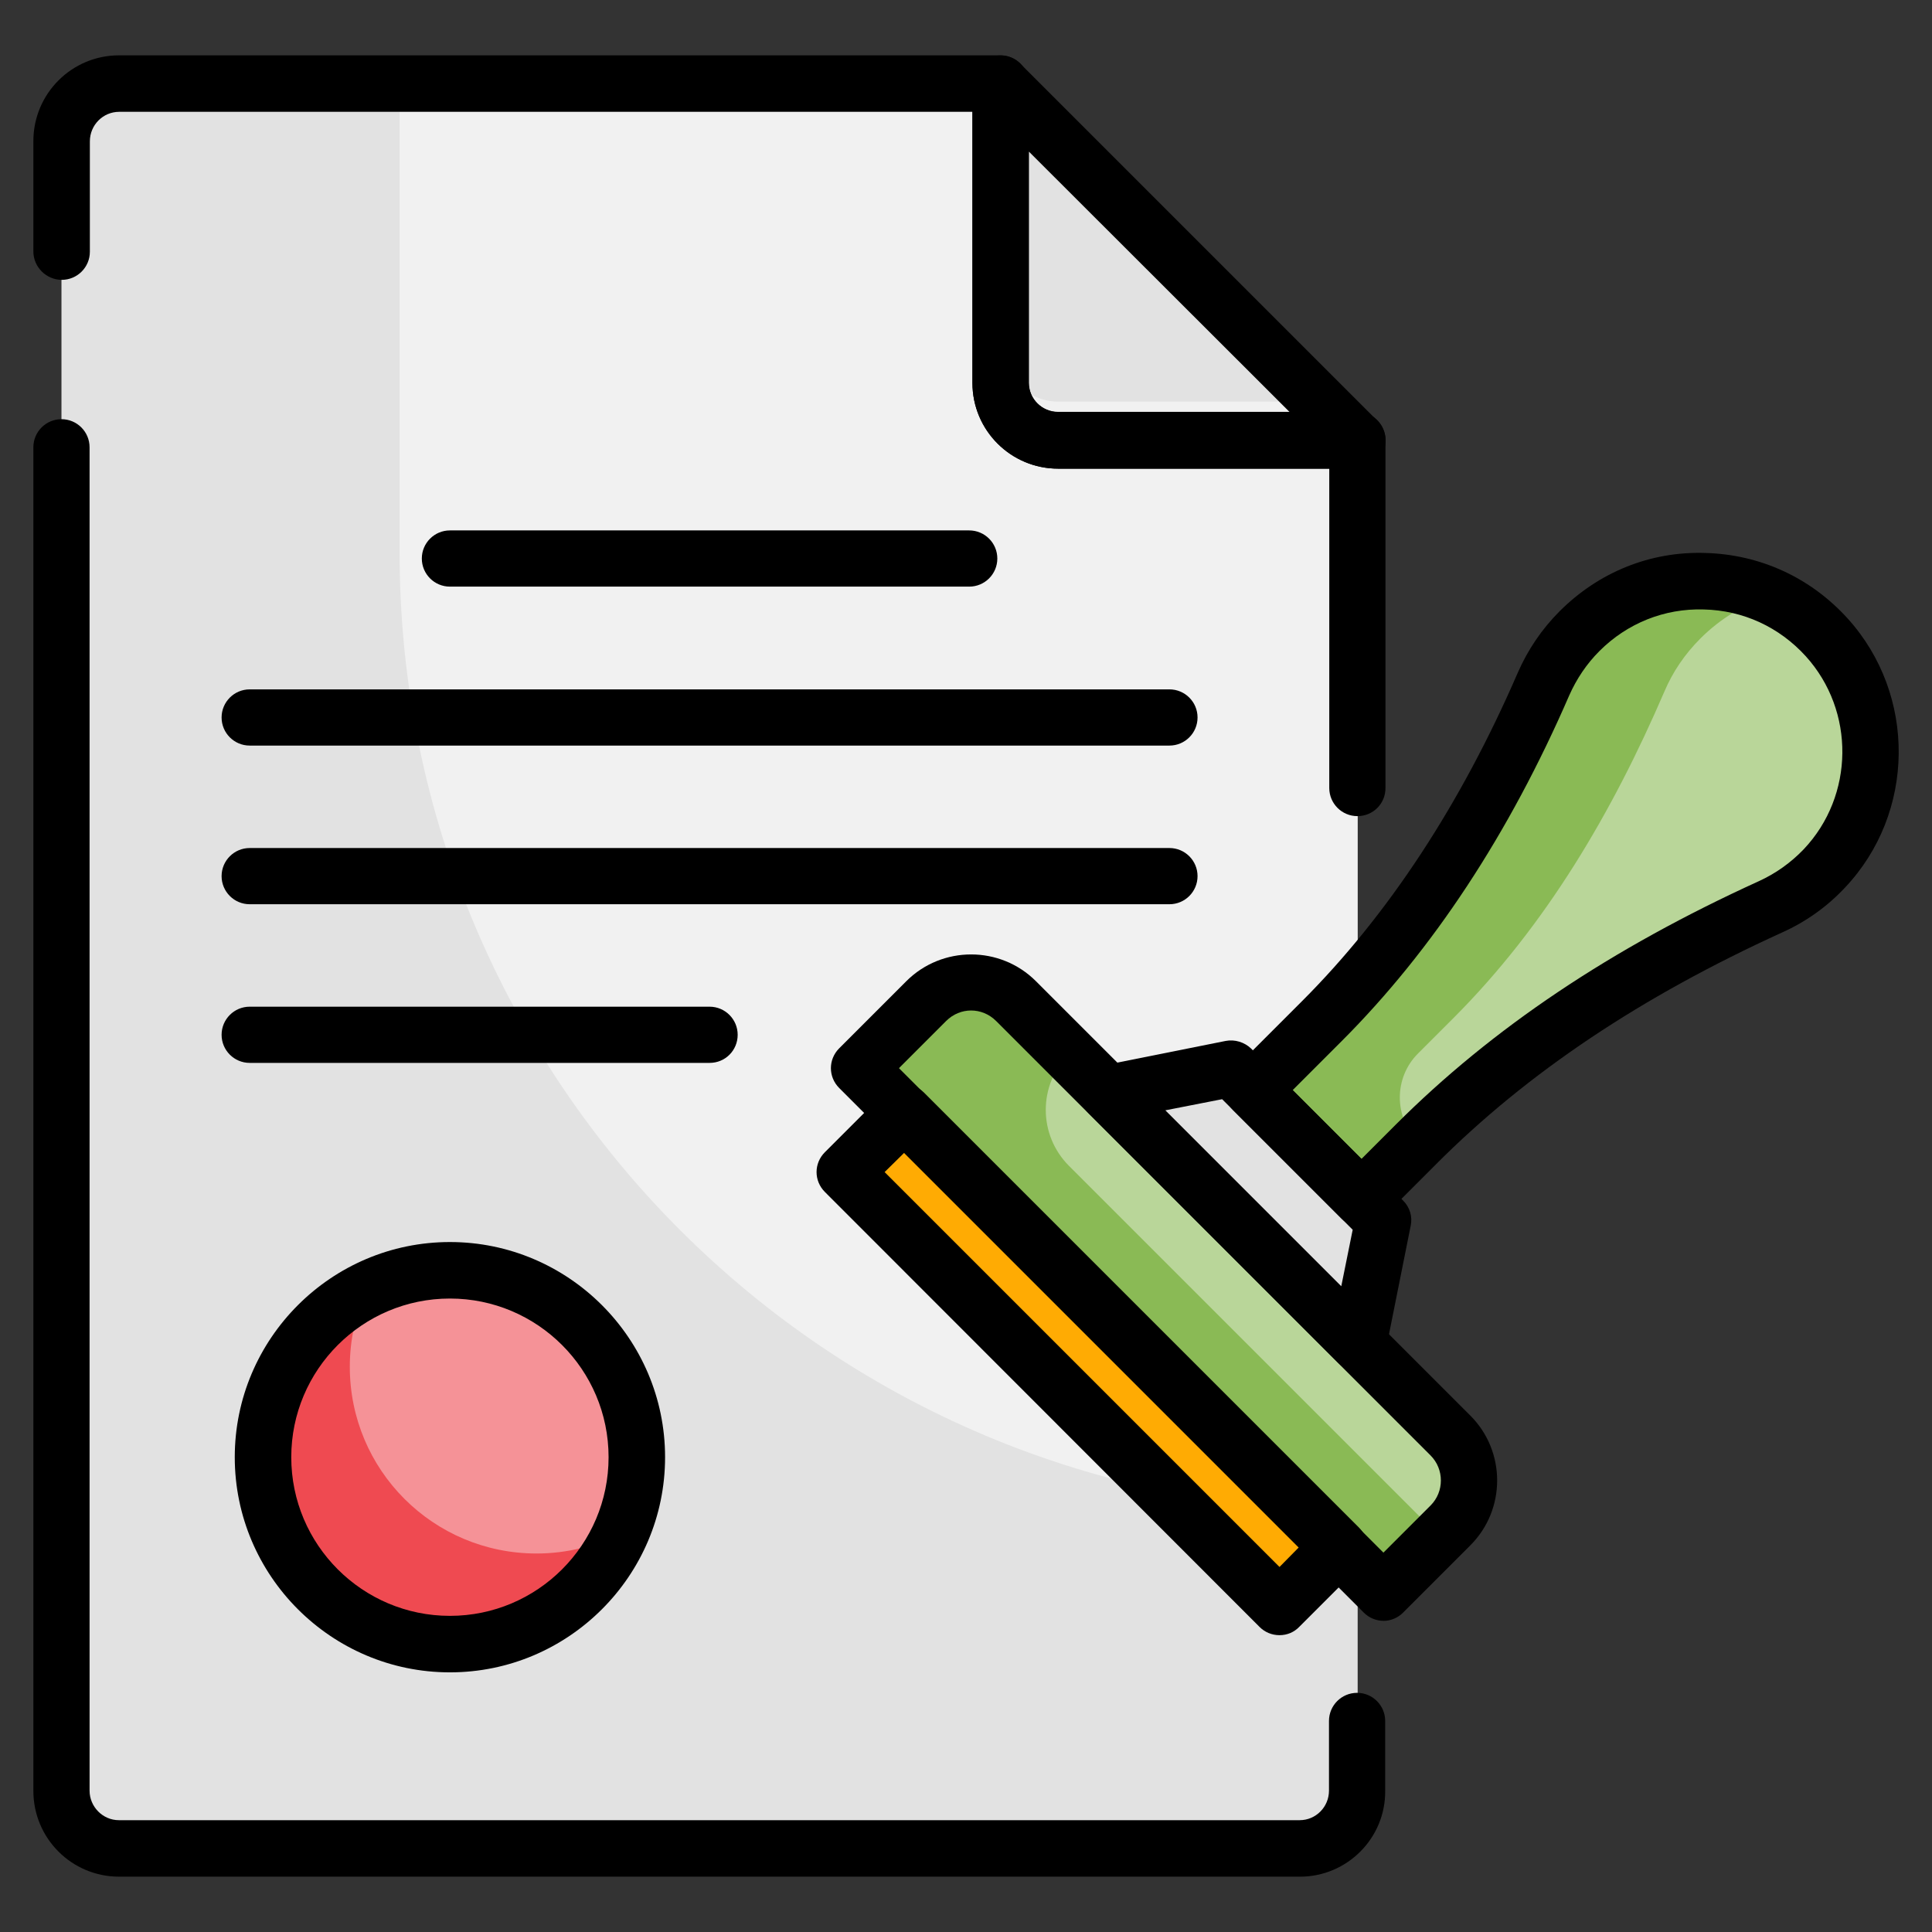 <svg id="Layer_1" enable-background="new 0 0 66 66" height="512" viewBox="0 0 66 66" width="512" xmlns="http://www.w3.org/2000/svg"><rect x="0" y="0" width="66" height="66" fill="#333333" stroke="none"/><g><g><g><path d="m46.38 15.04v46.13c0 1.08-.89 1.97-1.97 1.97h-40.34c-1.08 0-1.97-.89-1.97-1.97v-56.35c0-1.08.89-1.97 1.97-1.97h30.11v10.22c0 1.08.89 1.97 1.97 1.97z" fill="#e2e2e2"/></g><g><path d="m21.76 49.78c0 .92-.2 1.8-.55 2.6-.99 2.23-3.23 3.78-5.83 3.78-3.53 0-6.38-2.85-6.38-6.38 0-2.5 1.43-4.65 3.51-5.69.86-.44 1.85-.69 2.88-.69 3.51 0 6.37 2.86 6.37 6.38z" fill="#ef4a51"/></g><g opacity=".4"><path d="m21.76 49.78c0 .92-.2 1.8-.55 2.6-.86.44-1.85.69-2.88.69-3.53 0-6.38-2.85-6.38-6.38 0-.93.2-1.8.56-2.6.86-.44 1.85-.69 2.88-.69 3.51 0 6.37 2.86 6.37 6.38z" fill="#fff"/></g><g><path d="m46.37 15.05-12.18-12.19v10.22c0 1.09.88 1.97 1.97 1.97z" fill="#e2e2e2"/></g><g opacity=".5"><path d="m46.38 13.73v37.87c-9.04 0-17.23-3.66-23.15-9.58s-9.58-14.11-9.58-23.15v-16.02h20.54v8.9c0 1.08.89 1.97 1.97 1.97h10.22z" fill="#fff"/></g><g><path d="m46.37 53.32c-.53 0-.96-.43-.96-.96v-18.16c0-.53.43-.96.96-.96s.96.43.96.96v18.15c.01.54-.42.97-.96.97z"/></g><g><path d="m46.37 27.88c-.53 0-.96-.43-.96-.96v-10.91h-9.26c-1.62 0-2.93-1.31-2.93-2.93v-9.26h-29.15c-.55 0-1 .45-1 1.01v3.77c0 .53-.43.96-.96.96s-.97-.44-.97-.97v-3.77c0-1.62 1.31-2.93 2.93-2.93h30.11c.53 0 .96.43.96.96v10.22c0 .55.45 1 1.01 1h10.22c.53 0 .96.43.96.96v11.87c.01.55-.42.98-.96.98z"/></g><g><path d="m44.41 64.11h-40.34c-1.62 0-2.93-1.31-2.93-2.93v-45.9c0-.53.43-.96.96-.96s.96.43.96.96v45.89c0 .55.45 1.01 1 1.01h40.34c.55 0 1-.45 1-1.01v-2.38c0-.53.43-.96.96-.96s.96.43.96.96v2.38c.02 1.62-1.3 2.94-2.91 2.94z"/></g><g><path d="m46.37 16.01h-10.22c-1.62 0-2.93-1.31-2.93-2.93v-10.22c0-.39.23-.74.59-.89s.77-.07 1.05.21l12.19 12.19c.28.28.36.69.21 1.05-.15.35-.5.59-.89.59zm-11.22-10.83v7.9c0 .55.45 1 1.01 1h7.9z"/></g><g><path d="m24.24 36.31h-15.71c-.53 0-.96-.43-.96-.96s.43-.96.96-.96h15.71c.53 0 .96.43.96.96s-.42.96-.96.96z"/></g><g><path d="m39.95 30.89h-31.42c-.53 0-.96-.43-.96-.96s.43-.96.96-.96h31.42c.53 0 .96.43.96.96s-.43.96-.96.96z"/></g><g><path d="m39.95 25.47h-31.42c-.53 0-.96-.43-.96-.96s.43-.96.96-.96h31.42c.53 0 .96.43.96.96s-.43.96-.96.96z"/></g><g><path d="m33.11 20.04h-17.74c-.53 0-.96-.43-.96-.96s.43-.96.96-.96h17.74c.53 0 .96.43.96.96s-.43.96-.96.96z"/></g><g><path d="m15.37 57.13c-4.05 0-7.35-3.3-7.35-7.35s3.3-7.35 7.35-7.35 7.35 3.3 7.35 7.35-3.3 7.35-7.35 7.35zm0-12.77c-2.99 0-5.42 2.43-5.42 5.42s2.43 5.42 5.42 5.42 5.42-2.43 5.42-5.42-2.43-5.42-5.42-5.42z"/></g></g><g><g><path d="m26.8 45.02h21.01v2.86h-21.01z" fill="#ffab03" transform="matrix(.707 .707 -.707 .707 43.775 -12.768)"/></g><g><path d="m62.32 29.67c-.54.57-1.16 1.01-1.83 1.3-4.43 2.02-8.59 4.61-12.04 8.04l-1.94 1.94-3.71-3.71 2.36-2.36c3.28-3.28 5.73-7.27 7.58-11.53.28-.66.69-1.27 1.23-1.81 1.77-1.77 4.38-2.16 6.52-1.19.71.32 1.37.79 1.92 1.41 2 2.23 1.97 5.72-.09 7.91z" fill="#8aba55"/></g><g opacity=".4"><path d="m62.32 29.67c-.54.57-1.16 1.01-1.83 1.3-4.43 2.02-8.59 4.61-12.04 8.04-.84-.84-.84-2.2 0-3.03l1.2-1.2c3.17-3.17 5.44-7.05 7.21-11.16.28-.66.69-1.27 1.23-1.81.7-.7 1.52-1.18 2.39-1.45.71.32 1.37.79 1.92 1.41 2.01 2.22 1.98 5.71-.08 7.9z" fill="#fff"/></g><g><path d="m49.56 52.11-2.29 2.29-17.92-17.91 2.29-2.29c.85-.85 2.22-.85 3.07 0l14.84 14.84c.85.85.86 2.22.01 3.07z" fill="#8aba55"/></g><g opacity=".4"><path d="m49.56 52.11-.38.38-12.66-12.66c-1.06-1.06-1.06-2.77 0-3.83l13.04 13.04c.84.85.85 2.22 0 3.07z" fill="#fff"/></g><g><path d="m43.71 55.86c-.26 0-.5-.1-.68-.28l-14.85-14.86c-.38-.38-.38-.98 0-1.36l2.03-2.03c.38-.38.98-.38 1.36 0l14.85 14.85c.38.38.38.98 0 1.36l-2.03 2.03c-.18.19-.42.29-.68.29zm-13.49-15.82 13.49 13.49.66-.67-13.48-13.48z"/></g><g><path d="m47.27 55.37c-.26 0-.5-.1-.68-.28l-17.92-17.92c-.38-.38-.38-.98 0-1.36l2.29-2.29c1.22-1.22 3.21-1.22 4.43 0l14.84 14.84c1.22 1.22 1.22 3.21 0 4.43l-2.29 2.29c-.17.18-.42.29-.67.29zm-16.56-18.88 16.55 16.55 1.61-1.61c.47-.47.47-1.24 0-1.71l-14.84-14.84c-.48-.48-1.23-.48-1.71 0z"/></g><g><path d="m46.41 45.89-8.55-8.55 4.2-.84 5.19 5.19z" fill="#e2e2e2"/></g><g><path d="m46.41 46.85c-.25 0-.5-.1-.68-.28l-8.55-8.55c-.25-.25-.34-.62-.24-.96s.38-.59.73-.66l4.2-.84c.31-.06.64.04.87.26l5.19 5.19c.23.23.33.55.26.87l-.84 4.2c-.07.35-.32.63-.66.73-.09.03-.18.04-.28.04zm-6.6-8.92 6.01 6.01.39-1.93-4.46-4.46z"/></g><g><path d="m46.51 41.91c-.25 0-.49-.09-.68-.28l-3.71-3.71c-.38-.38-.38-.98 0-1.36l2.36-2.36c2.94-2.94 5.42-6.72 7.37-11.22.34-.78.82-1.49 1.43-2.1 1.33-1.33 3.09-2.05 4.97-1.99 1.88.05 3.6.84 4.87 2.24 2.36 2.61 2.32 6.65-.1 9.2-.61.65-1.33 1.16-2.13 1.52-4.83 2.2-8.71 4.79-11.84 7.93l-1.85 1.85c-.19.19-.44.28-.69.28zm-2.35-4.67 2.35 2.35 1.17-1.17c3.3-3.3 7.36-6.02 12.41-8.32.57-.26 1.09-.63 1.53-1.09 1.73-1.83 1.76-4.72.07-6.59-.91-1-2.14-1.57-3.49-1.6-1.34-.04-2.61.47-3.56 1.42-.44.44-.78.95-1.03 1.51-2.05 4.73-4.67 8.71-7.78 11.82z"/></g></g></g></svg>